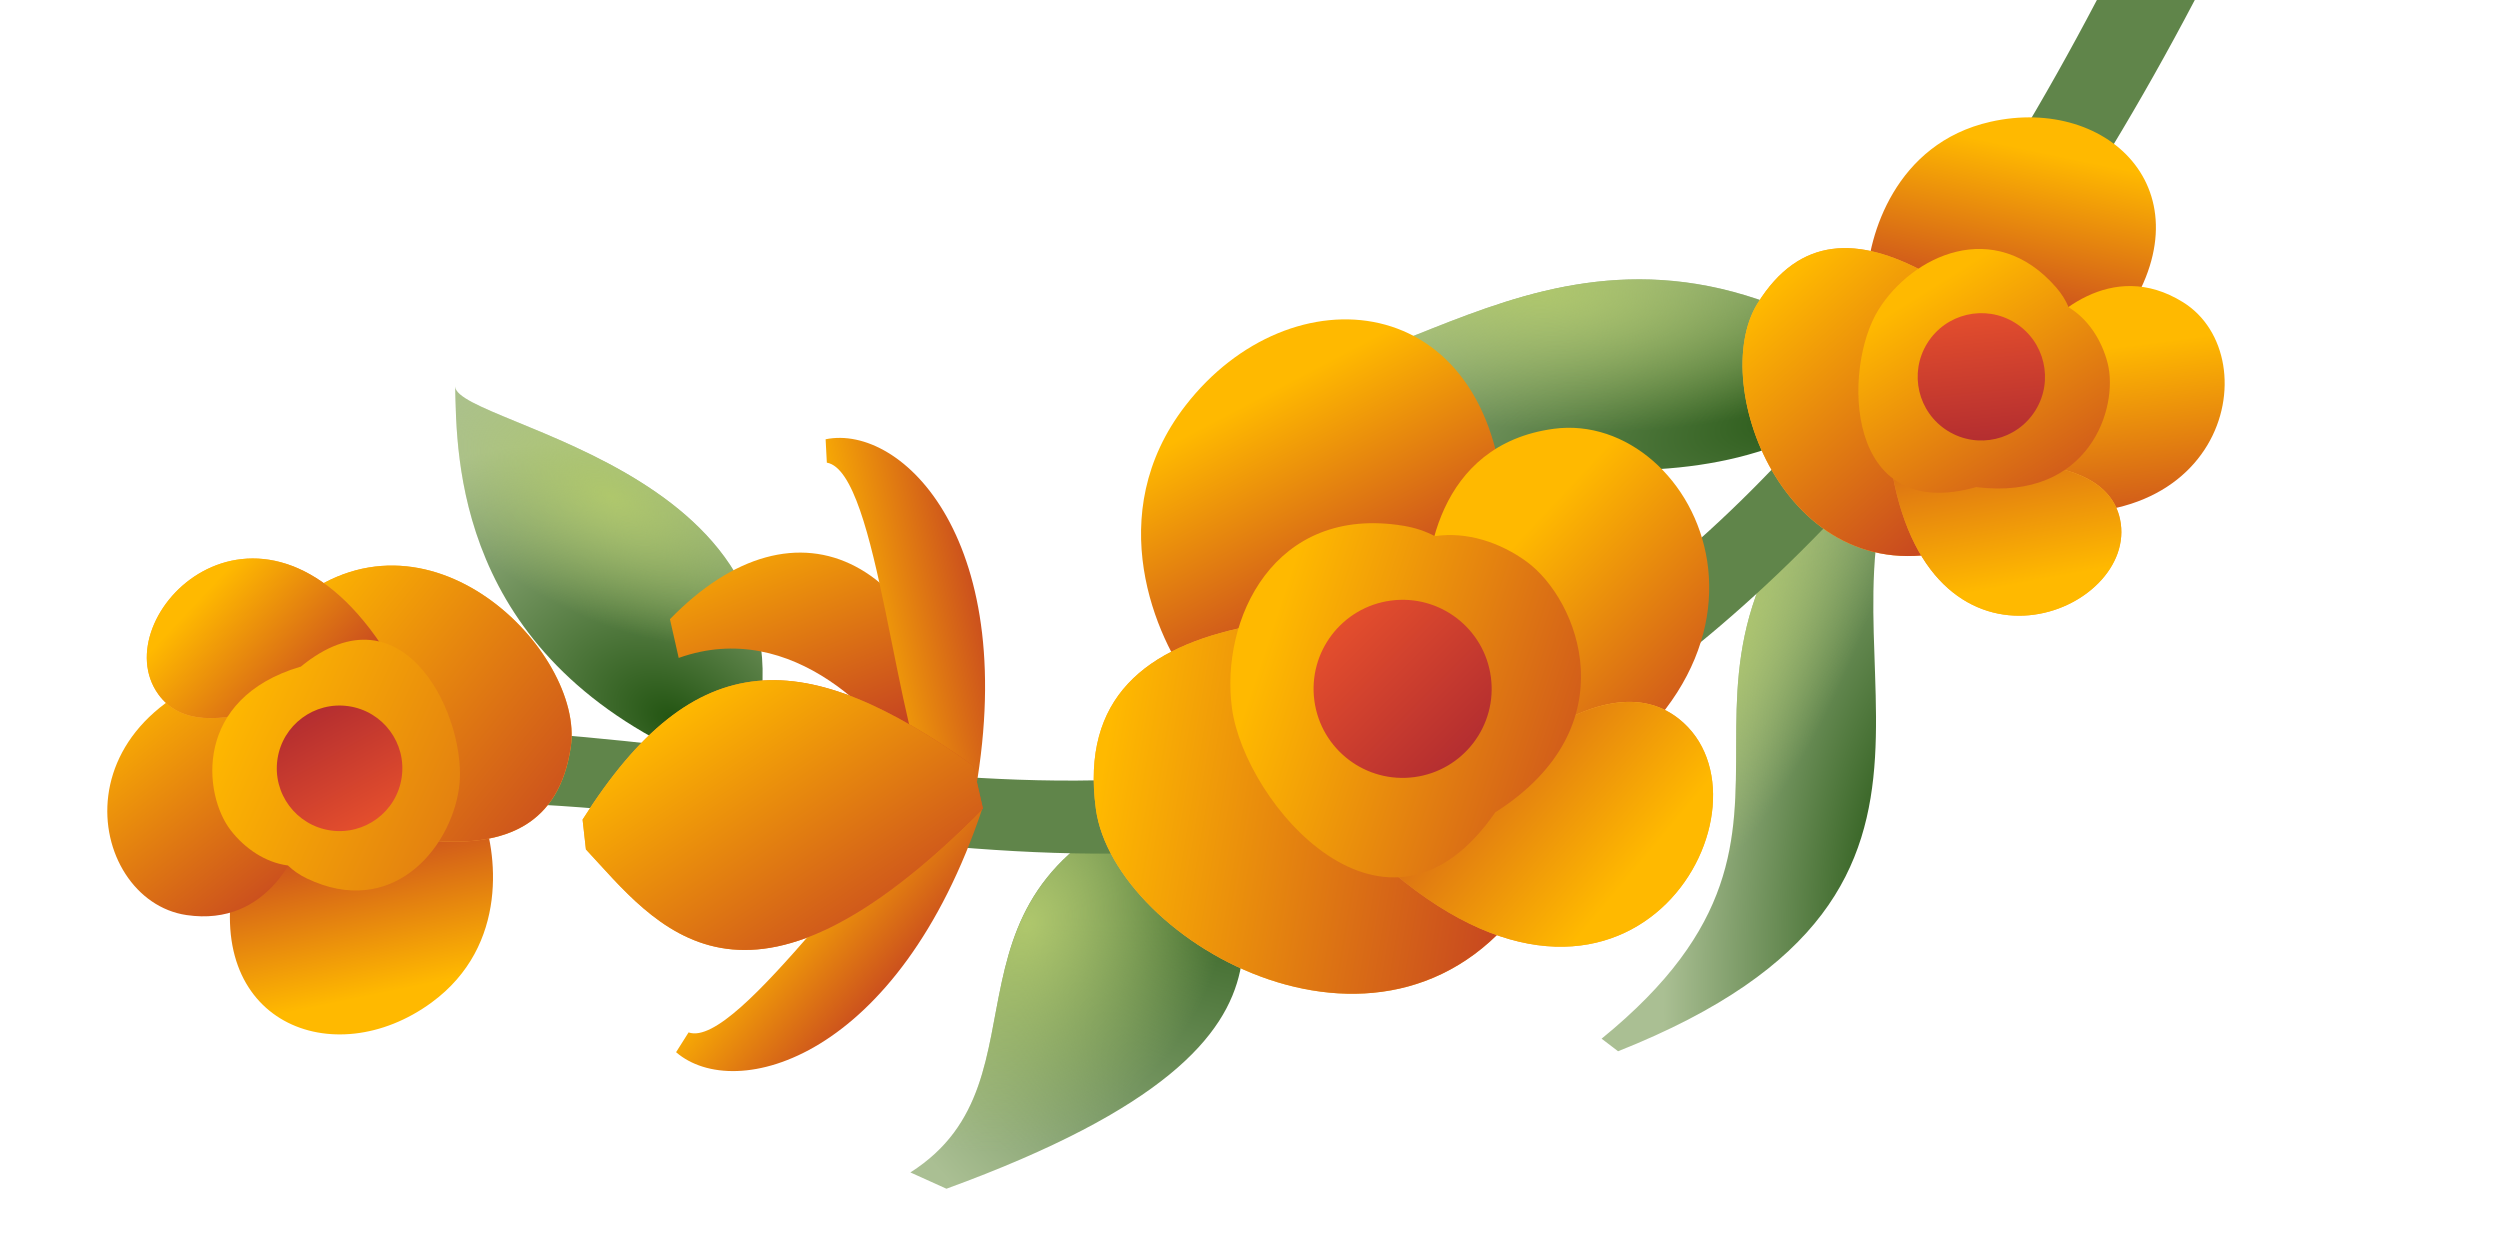 <svg viewBox="0 0 240 120" fill="none" xmlns="http://www.w3.org/2000/svg">
<path d="M118.649 35.885C134.24 38.674 151.406 15.134 180.307 34.589L179.84 37.036C165.239 50.921 138.269 44.152 118.349 37.459L118.649 35.885Z" fill="url(#paint0_radial_7012_25550)"/>
<path d="M118.649 35.885C134.24 38.674 151.406 15.134 180.307 34.589L179.84 37.036C165.239 50.921 138.269 44.152 118.349 37.459L118.649 35.885Z" fill="url(#paint1_radial_7012_25550)"/>
<path d="M155.335 100.92C195.117 85.131 171.902 61.506 183.615 40.912L180.818 40.379C153.022 65.517 179.909 78.429 153.754 99.713L155.335 100.92Z" fill="url(#paint2_radial_7012_25550)"/>
<path d="M155.335 100.92C195.117 85.131 171.902 61.506 183.615 40.912L180.818 40.379C153.022 65.517 179.909 78.429 153.754 99.713L155.335 100.92Z" fill="url(#paint3_radial_7012_25550)"/>
<path d="M87.397 112.553C101.657 103.495 87.957 84.943 113.133 76.153L119.483 77.363C114.728 85.877 132.618 98.886 90.859 114.118L87.397 112.553Z" fill="url(#paint4_radial_7012_25550)"/>
<path d="M87.397 112.553C101.657 103.495 87.957 84.943 113.133 76.153L119.483 77.363C114.728 85.877 132.618 98.886 90.859 114.118L87.397 112.553Z" fill="url(#paint5_radial_7012_25550)"/>
<path d="M43.693 37.11C43.868 40.947 81.601 45.419 71.494 73.746L66.775 72.847C43.717 62.657 43.859 43.844 43.693 37.11Z" fill="url(#paint6_radial_7012_25550)"/>
<path d="M43.693 37.11C43.868 40.947 81.601 45.419 71.494 73.746L66.775 72.847C43.717 62.657 43.859 43.844 43.693 37.11Z" fill="url(#paint7_radial_7012_25550)"/>
<path fill-rule="evenodd" clip-rule="evenodd" d="M138.847 67.868C159.217 58.739 180.883 38.935 201.302 0L210.7 0C189.982 39.503 164.732 64.841 142.915 74.618C102.223 92.855 62.43 70.189 21.311 79.218L18.319 72.113C58.764 63.232 99.216 85.629 138.847 67.868Z" fill="#60854A"/>
<path d="M113.801 38.941C123.896 25.895 143.175 27.599 144.427 48.814L114.582 65.97C110.957 61.309 105.725 49.378 113.801 38.941Z" fill="url(#paint8_linear_7012_25550)"/>
<path d="M149.145 41.166C163.086 39.28 175.49 64.556 146.275 78.392L137.047 59.335C136.432 53.908 137.992 42.675 149.145 41.166Z" fill="url(#paint9_linear_7012_25550)"/>
<path d="M105.204 77.657C106.947 90.54 133.806 105.774 147.076 85.649L119.815 60.137C110.016 62.092 103.76 66.985 105.204 77.657Z" fill="url(#paint10_radial_7012_25550)"/>
<path d="M105.204 77.657C106.947 90.54 133.806 105.774 147.076 85.649L119.815 60.137C110.016 62.092 103.76 66.985 105.204 77.657Z" fill="url(#paint11_linear_7012_25550)"/>
<path d="M133.804 83.832C157.018 103.36 171.241 76.996 161.177 69.013C153.125 62.627 139.651 76.572 133.804 83.832Z" fill="url(#paint12_radial_7012_25550)"/>
<path d="M133.804 83.832C157.018 103.36 171.241 76.996 161.177 69.013C153.125 62.627 139.651 76.572 133.804 83.832Z" fill="url(#paint13_linear_7012_25550)"/>
<path fill-rule="evenodd" clip-rule="evenodd" d="M143.581 77.933C133.114 93.158 119.508 77.142 118.269 67.99C117.124 59.52 122.267 48.398 134.768 50.481C135.872 50.665 136.861 51.003 137.747 51.471C140.812 51.01 144.024 52.07 146.556 53.917C151.54 57.556 156.425 69.743 143.608 77.946C143.599 77.942 143.59 77.937 143.581 77.933Z" fill="url(#paint14_linear_7012_25550)"/>
<path d="M126.181 67.275C125.548 62.597 128.827 58.292 133.506 57.659C138.184 57.026 142.489 60.305 143.122 64.983C143.755 69.661 140.476 73.967 135.797 74.6C131.119 75.233 126.814 71.953 126.181 67.275Z" fill="url(#paint15_linear_7012_25550)"/>
<path d="M41.427 96.245C32.044 103.117 19.313 98.204 22.599 83.585L46.166 77.778C47.714 81.643 48.934 90.747 41.427 96.245Z" fill="url(#paint16_linear_7012_25550)"/>
<path d="M17.912 87.847C8.098 86.408 4.62 66.863 27.113 63.182L29.652 77.894C29.01 81.692 25.764 88.999 17.912 87.847Z" fill="url(#paint17_linear_7012_25550)"/>
<path d="M54.799 71.688C56.129 62.618 40.899 47.061 27.984 58.11L41.483 80.711C48.504 81.297 53.697 79.201 54.799 71.688Z" fill="url(#paint18_radial_7012_25550)"/>
<path d="M54.799 71.688C56.129 62.618 40.899 47.061 27.984 58.11L41.483 80.711C48.504 81.297 53.697 79.201 54.799 71.688Z" fill="url(#paint19_linear_7012_25550)"/>
<path d="M36.623 61.929C24.701 44.172 9.924 59.264 15.188 66.635C19.399 72.532 31.247 65.709 36.623 61.929Z" fill="url(#paint20_radial_7012_25550)"/>
<path d="M36.623 61.929C24.701 44.172 9.924 59.264 15.188 66.635C19.399 72.532 31.247 65.709 36.623 61.929Z" fill="url(#paint21_linear_7012_25550)"/>
<path fill-rule="evenodd" clip-rule="evenodd" d="M28.849 64.02C38.91 55.744 45.007 69.248 44.062 75.691C43.187 81.653 37.534 88.187 29.47 84.339C28.758 83.999 28.153 83.577 27.644 83.087C25.477 82.803 23.507 81.458 22.152 79.713C19.484 76.276 18.549 67.065 28.833 64.005C28.838 64.01 28.844 64.015 28.849 64.02Z" fill="url(#paint22_linear_7012_25550)"/>
<path d="M38.562 74.633C38.078 77.926 35.017 80.204 31.724 79.721C28.431 79.238 26.153 76.177 26.636 72.884C27.119 69.591 30.18 67.312 33.473 67.796C36.767 68.278 39.045 71.34 38.562 74.633Z" fill="url(#paint23_linear_7012_25550)"/>
<path d="M64.315 59.441C76.475 46.923 89.904 53.013 93.583 75.802L88.063 74.442C85 69.052 76.13 59.25 65.155 63.161L64.315 59.441Z" fill="url(#paint24_linear_7012_25550)"/>
<path d="M64.904 101.011C70.574 105.921 86.243 101.732 94.314 77.593L91.273 75.673C84.753 79.262 70.883 100.8 66.104 99.111L64.904 101.011Z" fill="url(#paint25_linear_7012_25550)"/>
<path d="M79.259 42.17C86.606 40.662 98.222 51.982 93.451 76.982L89.86 77.17C85.929 70.849 84.371 45.279 79.376 44.414L79.259 42.17Z" fill="url(#paint26_linear_7012_25550)"/>
<path d="M56.248 81.543C62.908 88.673 71.4 100.926 94.36 77.621L93.431 73.516C77.313 62.005 66.729 61.585 55.928 78.683L56.248 81.543Z" fill="url(#paint27_radial_7012_25550)"/>
<path d="M56.248 81.543C62.908 88.673 71.4 100.926 94.36 77.621L93.431 73.516C77.313 62.005 66.729 61.585 55.928 78.683L56.248 81.543Z" fill="url(#paint28_linear_7012_25550)"/>
<path d="M191.09 11.69C202.595 9.093 212.449 18.809 203.482 31.077L179.216 26.949C179.339 22.729 181.885 13.768 191.09 11.69Z" fill="url(#paint29_linear_7012_25550)"/>
<path d="M209.565 29.008C218.111 34.315 213.443 53.899 191.036 48.227L194.623 33.518C196.756 30.246 202.729 24.763 209.565 29.008Z" fill="url(#paint30_linear_7012_25550)"/>
<path d="M168.725 29.124C163.821 37.021 171.695 57.648 188.174 52.593L184.757 26.115C178.464 22.732 172.787 22.582 168.725 29.124Z" fill="url(#paint31_radial_7012_25550)"/>
<path d="M168.725 29.124C163.821 37.021 171.695 57.648 188.174 52.593L184.757 26.115C178.464 22.732 172.787 22.582 168.725 29.124Z" fill="url(#paint32_linear_7012_25550)"/>
<path d="M181.683 45.55C185.593 66.885 205.438 58.824 203.522 49.84C201.99 42.653 188.212 44.208 181.683 45.55Z" fill="url(#paint33_radial_7012_25550)"/>
<path d="M181.683 45.55C185.593 66.885 205.438 58.824 203.522 49.84C201.99 42.653 188.212 44.208 181.683 45.55Z" fill="url(#paint34_linear_7012_25550)"/>
<path fill-rule="evenodd" clip-rule="evenodd" d="M189.759 46.747C177.056 50.377 176.845 35.352 180.329 29.742C183.553 24.55 191.452 20.76 197.397 27.599C197.922 28.203 198.314 28.839 198.589 29.501C200.489 30.642 201.778 32.689 202.332 34.86C203.424 39.135 200.57 48.079 189.768 46.767C189.765 46.761 189.762 46.754 189.759 46.747Z" fill="url(#paint35_linear_7012_25550)"/>
<path d="M185.017 32.951C186.798 30.084 190.566 29.203 193.433 30.983C196.301 32.764 197.182 36.532 195.401 39.4C193.62 42.267 189.852 43.148 186.985 41.367C184.117 39.587 183.236 35.819 185.017 32.951Z" fill="url(#paint36_linear_7012_25550)"/>
<defs>
<radialGradient id="paint0_radial_7012_25550" cx="0" cy="0" r="1" gradientUnits="userSpaceOnUse" gradientTransform="translate(176.719 39.159) rotate(168.132) scale(68.84 21.994)">
<stop stop-color="#225411"/>
<stop offset="1" stop-color="#AABF93"/>
</radialGradient>
<radialGradient id="paint1_radial_7012_25550" cx="0" cy="0" r="1" gradientUnits="userSpaceOnUse" gradientTransform="translate(147.018 27.704) rotate(-175.16) scale(34.352 13.477)">
<stop stop-color="#AFC76C"/>
<stop offset="1" stop-color="#AFC76C" stop-opacity="0"/>
</radialGradient>
<radialGradient id="paint2_radial_7012_25550" cx="0" cy="0" r="1" gradientUnits="userSpaceOnUse" gradientTransform="translate(182.706 82.766) rotate(-83.411) scale(57.633 22.145)">
<stop stop-color="#225411"/>
<stop offset="1" stop-color="#AABF93"/>
</radialGradient>
<radialGradient id="paint3_radial_7012_25550" cx="0" cy="0" r="1" gradientUnits="userSpaceOnUse" gradientTransform="translate(164.785 61.78) rotate(-63.985) scale(33.197 12.483)">
<stop stop-color="#AFC76C"/>
<stop offset="1" stop-color="#AFC76C" stop-opacity="0"/>
</radialGradient>
<radialGradient id="paint4_radial_7012_25550" cx="0" cy="0" r="1" gradientUnits="userSpaceOnUse" gradientTransform="translate(121.615 79.762) rotate(118.21) scale(45.881 39.863)">
<stop stop-color="#225411"/>
<stop offset="1" stop-color="#AABF93"/>
</radialGradient>
<radialGradient id="paint5_radial_7012_25550" cx="0" cy="0" r="1" gradientUnits="userSpaceOnUse" gradientTransform="translate(98.509 88.765) rotate(-60.547) scale(22.728 18.321)">
<stop stop-color="#AFC76C"/>
<stop offset="1" stop-color="#AFC76C" stop-opacity="0"/>
</radialGradient>
<radialGradient id="paint6_radial_7012_25550" cx="0" cy="0" r="1" gradientUnits="userSpaceOnUse" gradientTransform="translate(64.684 69.18) rotate(-148.721) scale(34.798 22.668)">
<stop stop-color="#225411"/>
<stop offset="1" stop-color="#AABF93"/>
</radialGradient>
<radialGradient id="paint7_radial_7012_25550" cx="0" cy="0" r="1" gradientUnits="userSpaceOnUse" gradientTransform="translate(58.624 47.645) rotate(-152.424) scale(21.841 11.579)">
<stop stop-color="#AFC76C"/>
<stop offset="1" stop-color="#AFC76C" stop-opacity="0"/>
</radialGradient>
<linearGradient id="paint8_linear_7012_25550" x1="137.166" y1="55.486" x2="124.381" y2="31.163" gradientUnits="userSpaceOnUse">
<stop stop-color="#C74720"/>
<stop offset="0.835" stop-color="#FFB900"/>
</linearGradient>
<linearGradient id="paint9_linear_7012_25550" x1="166.836" y1="68.567" x2="143.383" y2="46.626" gradientUnits="userSpaceOnUse">
<stop stop-color="#C74720"/>
<stop offset="0.835" stop-color="#FFB900"/>
</linearGradient>
<radialGradient id="paint10_radial_7012_25550" cx="0" cy="0" r="1" gradientUnits="userSpaceOnUse" gradientTransform="translate(126.877 75.807) rotate(-144.354) scale(23.999 14.424)">
<stop stop-color="#CB4517"/>
<stop offset="1" stop-color="#FFB436"/>
</radialGradient>
<linearGradient id="paint11_linear_7012_25550" x1="145.063" y1="82.636" x2="97.655" y2="74.638" gradientUnits="userSpaceOnUse">
<stop stop-color="#C74720"/>
<stop offset="0.835" stop-color="#FFB900"/>
</linearGradient>
<radialGradient id="paint12_radial_7012_25550" cx="0" cy="0" r="1" gradientUnits="userSpaceOnUse" gradientTransform="translate(140.087 77.143) rotate(-57.172) scale(16.167 17.673)">
<stop stop-color="#CB4517"/>
<stop offset="1" stop-color="#FFB436"/>
</radialGradient>
<linearGradient id="paint13_linear_7012_25550" x1="134.381" y1="66.38" x2="160.395" y2="88.157" gradientUnits="userSpaceOnUse">
<stop stop-color="#C74720"/>
<stop offset="0.835" stop-color="#FFB900"/>
</linearGradient>
<linearGradient id="paint14_linear_7012_25550" x1="159.131" y1="69.06" x2="116.043" y2="54.683" gradientUnits="userSpaceOnUse">
<stop stop-color="#C74720"/>
<stop offset="0.835" stop-color="#FFB900"/>
</linearGradient>
<linearGradient id="paint15_linear_7012_25550" x1="125.035" y1="61.409" x2="142.373" y2="78.688" gradientUnits="userSpaceOnUse">
<stop stop-color="#E8512C"/>
<stop offset="1" stop-color="#A42331"/>
</linearGradient>
<linearGradient id="paint16_linear_7012_25550" x1="28.82" y1="80.48" x2="32.742" y2="99.453" gradientUnits="userSpaceOnUse">
<stop stop-color="#C74720"/>
<stop offset="0.835" stop-color="#FFB900"/>
</linearGradient>
<linearGradient id="paint17_linear_7012_25550" x1="11.267" y1="65.832" x2="27.769" y2="86.812" gradientUnits="userSpaceOnUse">
<stop offset="0.01" stop-color="#FFB900"/>
<stop offset="1" stop-color="#C74720"/>
</linearGradient>
<radialGradient id="paint18_radial_7012_25550" cx="0" cy="0" r="1" gradientUnits="userSpaceOnUse" gradientTransform="translate(39.753 68.716) rotate(51.696) scale(16.921 10.17)">
<stop stop-color="#CB4517"/>
<stop offset="1" stop-color="#FFB436"/>
</radialGradient>
<linearGradient id="paint19_linear_7012_25550" x1="61.825" y1="73.062" x2="32.588" y2="49.576" gradientUnits="userSpaceOnUse">
<stop stop-color="#C74720"/>
<stop offset="1" stop-color="#FFB900"/>
</linearGradient>
<radialGradient id="paint20_radial_7012_25550" cx="0" cy="0" r="1" gradientUnits="userSpaceOnUse" gradientTransform="translate(31.062 65.237) rotate(138.877) scale(11.399 12.461)">
<stop stop-color="#CB4517"/>
<stop offset="1" stop-color="#FFB436"/>
</radialGradient>
<linearGradient id="paint21_linear_7012_25550" x1="32.498" y1="66.969" x2="18.295" y2="53.671" gradientUnits="userSpaceOnUse">
<stop stop-color="#C74720"/>
<stop offset="0.835" stop-color="#FFB900"/>
</linearGradient>
<linearGradient id="paint22_linear_7012_25550" x1="62.397" y1="98.201" x2="16.979" y2="77.553" gradientUnits="userSpaceOnUse">
<stop stop-color="#C74720"/>
<stop offset="1" stop-color="#FFB900"/>
</linearGradient>
<linearGradient id="paint23_linear_7012_25550" x1="38.195" y1="78.831" x2="29.815" y2="63.744" gradientUnits="userSpaceOnUse">
<stop stop-color="#E8512C"/>
<stop offset="1" stop-color="#A42331"/>
</linearGradient>
<linearGradient id="paint24_linear_7012_25550" x1="87.22" y1="68.737" x2="76.267" y2="40.598" gradientUnits="userSpaceOnUse">
<stop stop-color="#C74720"/>
<stop offset="0.835" stop-color="#FFB900"/>
</linearGradient>
<linearGradient id="paint25_linear_7012_25550" x1="81.119" y1="101.086" x2="67.769" y2="89.355" gradientUnits="userSpaceOnUse">
<stop stop-color="#C74720"/>
<stop offset="0.835" stop-color="#FFB900"/>
</linearGradient>
<linearGradient id="paint26_linear_7012_25550" x1="93.438" y1="50.038" x2="76.055" y2="53.738" gradientUnits="userSpaceOnUse">
<stop stop-color="#C74720"/>
<stop offset="0.835" stop-color="#FFB900"/>
</linearGradient>
<radialGradient id="paint27_radial_7012_25550" cx="0" cy="0" r="1" gradientUnits="userSpaceOnUse" gradientTransform="translate(89.201 76.425) rotate(-169.13) scale(33.308 27.571)">
<stop stop-color="#CB4517"/>
<stop offset="1" stop-color="#FFB436"/>
</radialGradient>
<linearGradient id="paint28_linear_7012_25550" x1="83.67" y1="92.993" x2="62.962" y2="62.08" gradientUnits="userSpaceOnUse">
<stop stop-color="#C74720"/>
<stop offset="0.835" stop-color="#FFB900"/>
</linearGradient>
<linearGradient id="paint29_linear_7012_25550" x1="196.44" y1="31.45" x2="200.464" y2="12.218" gradientUnits="userSpaceOnUse">
<stop stop-color="#C74720"/>
<stop offset="0.835" stop-color="#FFB900"/>
</linearGradient>
<linearGradient id="paint30_linear_7012_25550" x1="206.845" y1="52.17" x2="203.903" y2="29.395" gradientUnits="userSpaceOnUse">
<stop stop-color="#C74720"/>
<stop offset="0.835" stop-color="#FFB900"/>
</linearGradient>
<radialGradient id="paint31_radial_7012_25550" cx="0" cy="0" r="1" gradientUnits="userSpaceOnUse" gradientTransform="translate(181.517 37.97) rotate(-104.809) scale(17.16 10.313)">
<stop stop-color="#CB4517"/>
<stop offset="1" stop-color="#FFB436"/>
</radialGradient>
<linearGradient id="paint32_linear_7012_25550" x1="188.436" y1="50.015" x2="165.937" y2="24.022" gradientUnits="userSpaceOnUse">
<stop stop-color="#C74720"/>
<stop offset="0.835" stop-color="#FFB900"/>
</linearGradient>
<radialGradient id="paint33_radial_7012_25550" cx="0" cy="0" r="1" gradientUnits="userSpaceOnUse" gradientTransform="translate(188.193 44.722) rotate(-17.627) scale(11.56 12.637)">
<stop stop-color="#CB4517"/>
<stop offset="1" stop-color="#FFB436"/>
</radialGradient>
<linearGradient id="paint34_linear_7012_25550" x1="189.946" y1="36.19" x2="194.376" y2="60.04" gradientUnits="userSpaceOnUse">
<stop stop-color="#C74720"/>
<stop offset="0.835" stop-color="#FFB900"/>
</linearGradient>
<linearGradient id="paint35_linear_7012_25550" x1="202.372" y1="48.935" x2="185.16" y2="21.391" gradientUnits="userSpaceOnUse">
<stop stop-color="#C74720"/>
<stop offset="0.835" stop-color="#FFB900"/>
</linearGradient>
<linearGradient id="paint36_linear_7012_25550" x1="187.056" y1="29.195" x2="188.749" y2="46.615" gradientUnits="userSpaceOnUse">
<stop stop-color="#E8512C"/>
<stop offset="1" stop-color="#A42331"/>
</linearGradient>
</defs>
</svg>
